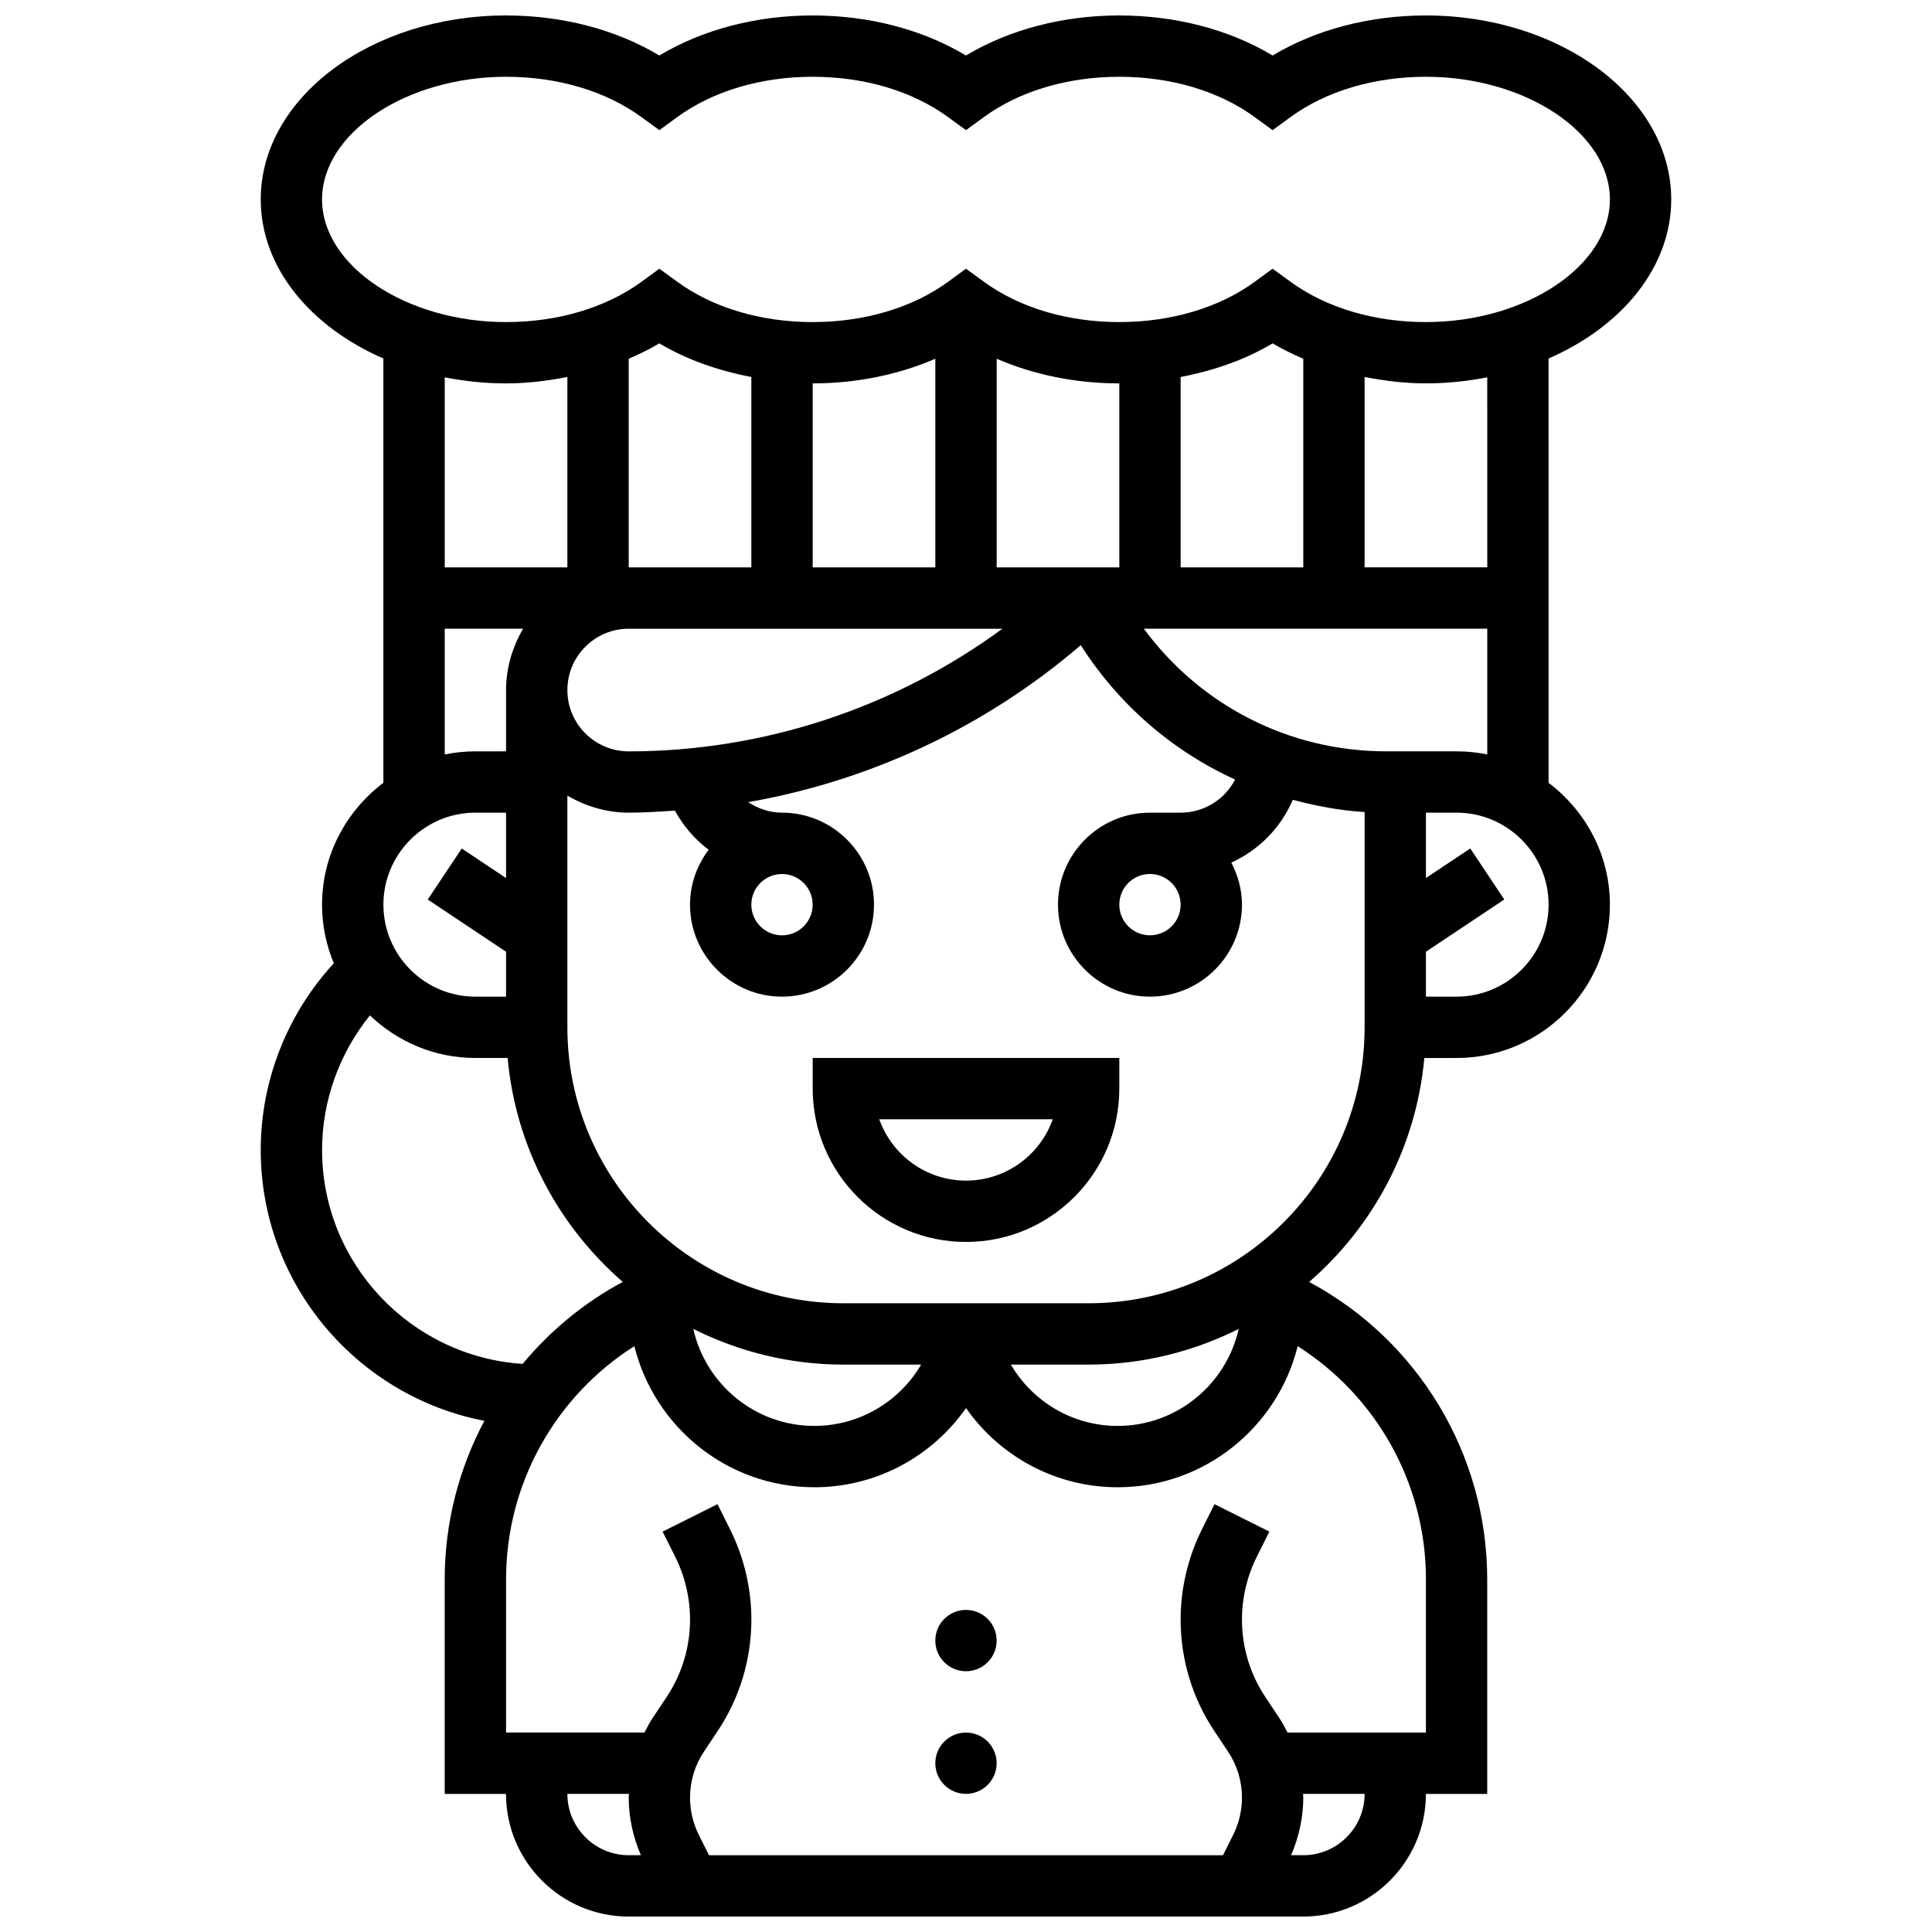 <?xml version="1.0" encoding="UTF-8"?>
<!-- Uploaded to: SVG Repo, www.svgrepo.com, Generator: SVG Repo Mixer Tools -->
<svg width="800px" height="800px" version="1.1" viewBox="144 144 512 512" xmlns="http://www.w3.org/2000/svg">
 <defs>
  <clipPath id="a">
   <path d="m213 148.09h374v503.81h-374z"/>
  </clipPath>
 </defs>
 <path d="m408.12 611.27c0 4.488-3.637 8.125-8.125 8.125s-8.129-3.637-8.129-8.125c0-4.488 3.641-8.125 8.129-8.125s8.125 3.637 8.125 8.125"/>
 <path d="m408.12 578.77c0 4.488-3.637 8.125-8.125 8.125s-8.129-3.637-8.129-8.125 3.641-8.125 8.129-8.125 8.125 3.637 8.125 8.125"/>
 <path d="m359.37 432.5c0 22.402 18.227 40.629 40.629 40.629s40.629-18.227 40.629-40.629v-8.125l-81.258-0.004zm63.621 8.125c-3.356 9.457-12.391 16.25-22.988 16.25s-19.633-6.793-22.988-16.25z"/>
 <g clip-path="url(#a)">
  <path d="m586.89 196.85c0-26.891-29.164-48.754-65.008-48.754-14.953 0-29.156 3.738-40.629 10.613-11.473-6.875-25.676-10.613-40.629-10.613s-29.156 3.738-40.629 10.613c-11.477-6.875-25.68-10.613-40.633-10.613-14.953 0-29.156 3.738-40.629 10.613-11.473-6.875-25.676-10.613-40.629-10.613-35.844 0-65.008 21.867-65.008 48.754 0 18 13.105 33.715 32.504 42.156v112.44c-9.809 7.43-16.254 19.086-16.254 32.305 0 5.5 1.121 10.734 3.113 15.527-12.344 13.426-19.363 31.117-19.363 49.48 0 35.582 25.555 65.277 59.27 71.777-6.742 12.676-10.516 27.02-10.516 41.988v56.883h16.25c0 17.926 14.578 32.504 32.504 32.504h178.77c17.926 0 32.504-14.578 32.504-32.504h16.25v-56.883c0-33.145-18.309-63.332-47.188-78.797 16.984-14.73 28.375-35.699 30.52-59.344l8.551-0.004c22.402 0 40.629-18.227 40.629-40.629 0-13.223-6.445-24.875-16.25-32.293l-0.004-112.45c19.398-8.445 32.504-24.16 32.504-42.16zm-357.54 0c0-17.617 22.332-32.504 48.754-32.504 13.691 0 26.418 3.785 35.844 10.66l4.789 3.488 4.785-3.496c9.43-6.863 22.152-10.652 35.844-10.652 13.691 0 26.418 3.785 35.844 10.66l4.789 3.488 4.785-3.496c9.426-6.863 22.152-10.652 35.844-10.652s26.418 3.785 35.844 10.66l4.785 3.488 4.785-3.496c9.426-6.863 22.152-10.652 35.844-10.652 26.426 0 48.754 14.887 48.754 32.504 0 17.617-22.332 32.504-48.754 32.504-13.691 0-26.418-3.785-35.844-10.66l-4.785-3.484-4.785 3.496c-9.426 6.863-22.152 10.648-35.844 10.648s-26.418-3.785-35.844-10.66l-4.785-3.484-4.785 3.496c-9.43 6.863-22.152 10.648-35.848 10.648-13.691 0-26.418-3.785-35.844-10.66l-4.785-3.484-4.785 3.496c-9.426 6.863-22.152 10.648-35.844 10.648-26.426 0-48.758-14.887-48.758-32.504zm227.53 97.512v-50.453c8.848-1.699 17.188-4.606 24.379-8.914 2.566 1.535 5.305 2.859 8.125 4.07v55.297zm-105.64 81.262c4.484 0 8.125 3.641 8.125 8.125s-3.641 8.125-8.125 8.125c-4.484 0-8.125-3.641-8.125-8.125s3.641-8.125 8.125-8.125zm-40.629-32.504c-8.965 0-16.25-7.289-16.25-16.25 0-8.965 7.289-16.25 16.25-16.25h99.047c-28.645 20.992-63.324 32.5-99.047 32.5zm0-104.05c2.82-1.219 5.559-2.535 8.125-4.078 7.191 4.309 15.527 7.215 24.379 8.914v50.453h-32.5zm130.02 55.289h-32.504v-55.289c9.781 4.227 20.891 6.535 32.504 6.535zm-48.758 0h-32.504v-48.754c11.613 0 22.719-2.309 32.504-6.535zm-113.76-48.754c5.582 0 10.984-0.684 16.25-1.699v50.453h-32.504v-50.355c5.211 1.008 10.629 1.602 16.254 1.602zm-16.254 65.008h20.77c-2.793 4.801-4.516 10.305-4.516 16.25v16.25l-8.125 0.004c-2.777 0-5.5 0.285-8.125 0.82zm8.129 48.754h8.125v17.324l-11.742-7.832-9.012 13.523 20.754 13.836v11.906h-8.125c-13.441 0-24.379-10.938-24.379-24.379s10.938-24.379 24.379-24.379zm-40.633 89.387c0-13.043 4.582-25.621 12.676-35.664 7.293 6.957 17.109 11.285 27.957 11.285h8.539c2.144 23.648 13.547 44.613 30.52 59.344-10.328 5.535-19.266 12.969-26.539 21.73-29.617-1.934-53.152-26.59-53.152-56.695zm65.008 170.64h16.324c-0.004 0.344-0.07 0.668-0.07 1.008 0 5.234 1.152 10.449 3.234 15.246h-3.234c-8.965 0-16.254-7.289-16.254-16.254zm195.02 16.254h-3.234c2.082-4.797 3.234-10.012 3.234-15.246 0-0.34-0.066-0.668-0.074-1.008h16.328c0 8.965-7.289 16.254-16.254 16.254zm32.504-73.133v40.629h-36.68c-0.684-1.355-1.398-2.699-2.25-3.973l-3.59-5.387c-4.082-6.113-6.234-13.23-6.234-20.594 0-5.731 1.355-11.473 3.918-16.602l3.348-6.695-14.539-7.273-3.348 6.695c-3.68 7.379-5.633 15.637-5.633 23.875 0 10.57 3.098 20.812 8.965 29.602l3.59 5.387c2.422 3.625 3.699 7.859 3.699 12.223 0 3.406-0.805 6.816-2.324 9.855l-2.699 5.391h-136.22l-2.699-5.387c-1.52-3.039-2.324-6.453-2.324-9.859 0-4.363 1.277-8.598 3.699-12.223l3.59-5.387c5.867-8.793 8.965-19.031 8.965-29.602 0-8.246-1.949-16.496-5.633-23.875l-3.348-6.695-14.539 7.273 3.348 6.695c2.562 5.129 3.918 10.871 3.918 16.602 0 7.356-2.152 14.473-6.234 20.582l-3.59 5.387c-0.852 1.277-1.559 2.625-2.25 3.973l-36.68 0.004v-40.629c0-25.305 13.059-48.488 34-61.766 5.305 21.434 24.645 37.395 47.699 37.395 16.422 0 31.195-8.148 40.191-20.98 8.992 12.828 23.766 20.98 40.191 20.98 23.047 0 42.395-15.961 47.699-37.387 20.938 13.277 33.996 36.461 33.996 61.766zm-194.16-66.336c11.992 5.992 25.465 9.453 39.77 9.453h20.617c-5.801 9.855-16.398 16.25-28.312 16.25-15.668 0-28.766-11.02-32.074-25.703zm84.16 9.453h20.617c14.301 0 27.773-3.461 39.77-9.449-3.309 14.68-16.41 25.699-32.082 25.699-11.914 0-22.504-6.394-28.305-16.25zm93.75-89.387c0 40.328-32.805 73.133-73.133 73.133h-65.008c-40.328 0-73.133-32.805-73.133-73.133v-61.398c4.801 2.793 10.301 4.516 16.25 4.516 4.106 0 8.176-0.277 12.246-0.543 2.258 4.106 5.281 7.648 8.945 10.367-3.062 4.074-4.941 9.078-4.941 14.555 0 13.441 10.938 24.379 24.379 24.379 13.441 0 24.379-10.938 24.379-24.379s-10.938-24.379-24.379-24.379c-3.301 0-6.356-1.066-8.953-2.789 32.324-5.664 62.789-19.883 87.98-41.477l0.145-0.121c10.102 15.812 24.297 28.043 40.898 35.609-2.707 5.254-8.184 8.777-14.434 8.777h-8.125c-13.441 0-24.379 10.938-24.379 24.379s10.938 24.379 24.379 24.379 24.379-10.938 24.379-24.379c0-4.031-1.082-7.785-2.82-11.141 7.289-3.316 13.098-9.215 16.301-16.641 6.176 1.633 12.488 2.852 19.023 3.234zm-48.758-32.504c0 4.484-3.641 8.125-8.125 8.125s-8.125-3.641-8.125-8.125 3.641-8.125 8.125-8.125 8.125 3.641 8.125 8.125zm73.137 24.379h-8.125v-11.906l20.762-13.84-9.012-13.523-11.754 7.836v-17.324h8.125c13.441 0 24.379 10.938 24.379 24.379s-10.938 24.379-24.375 24.379zm0-65.008h-18.621c-25.816 0-49.332-12.23-64.27-32.504h91.016v33.324c-2.625-0.535-5.348-0.82-8.125-0.82zm8.125-48.758h-32.504v-50.453c5.266 1.016 10.668 1.699 16.25 1.699 5.625 0 11.043-0.594 16.25-1.602z"/>
 </g>
</svg>